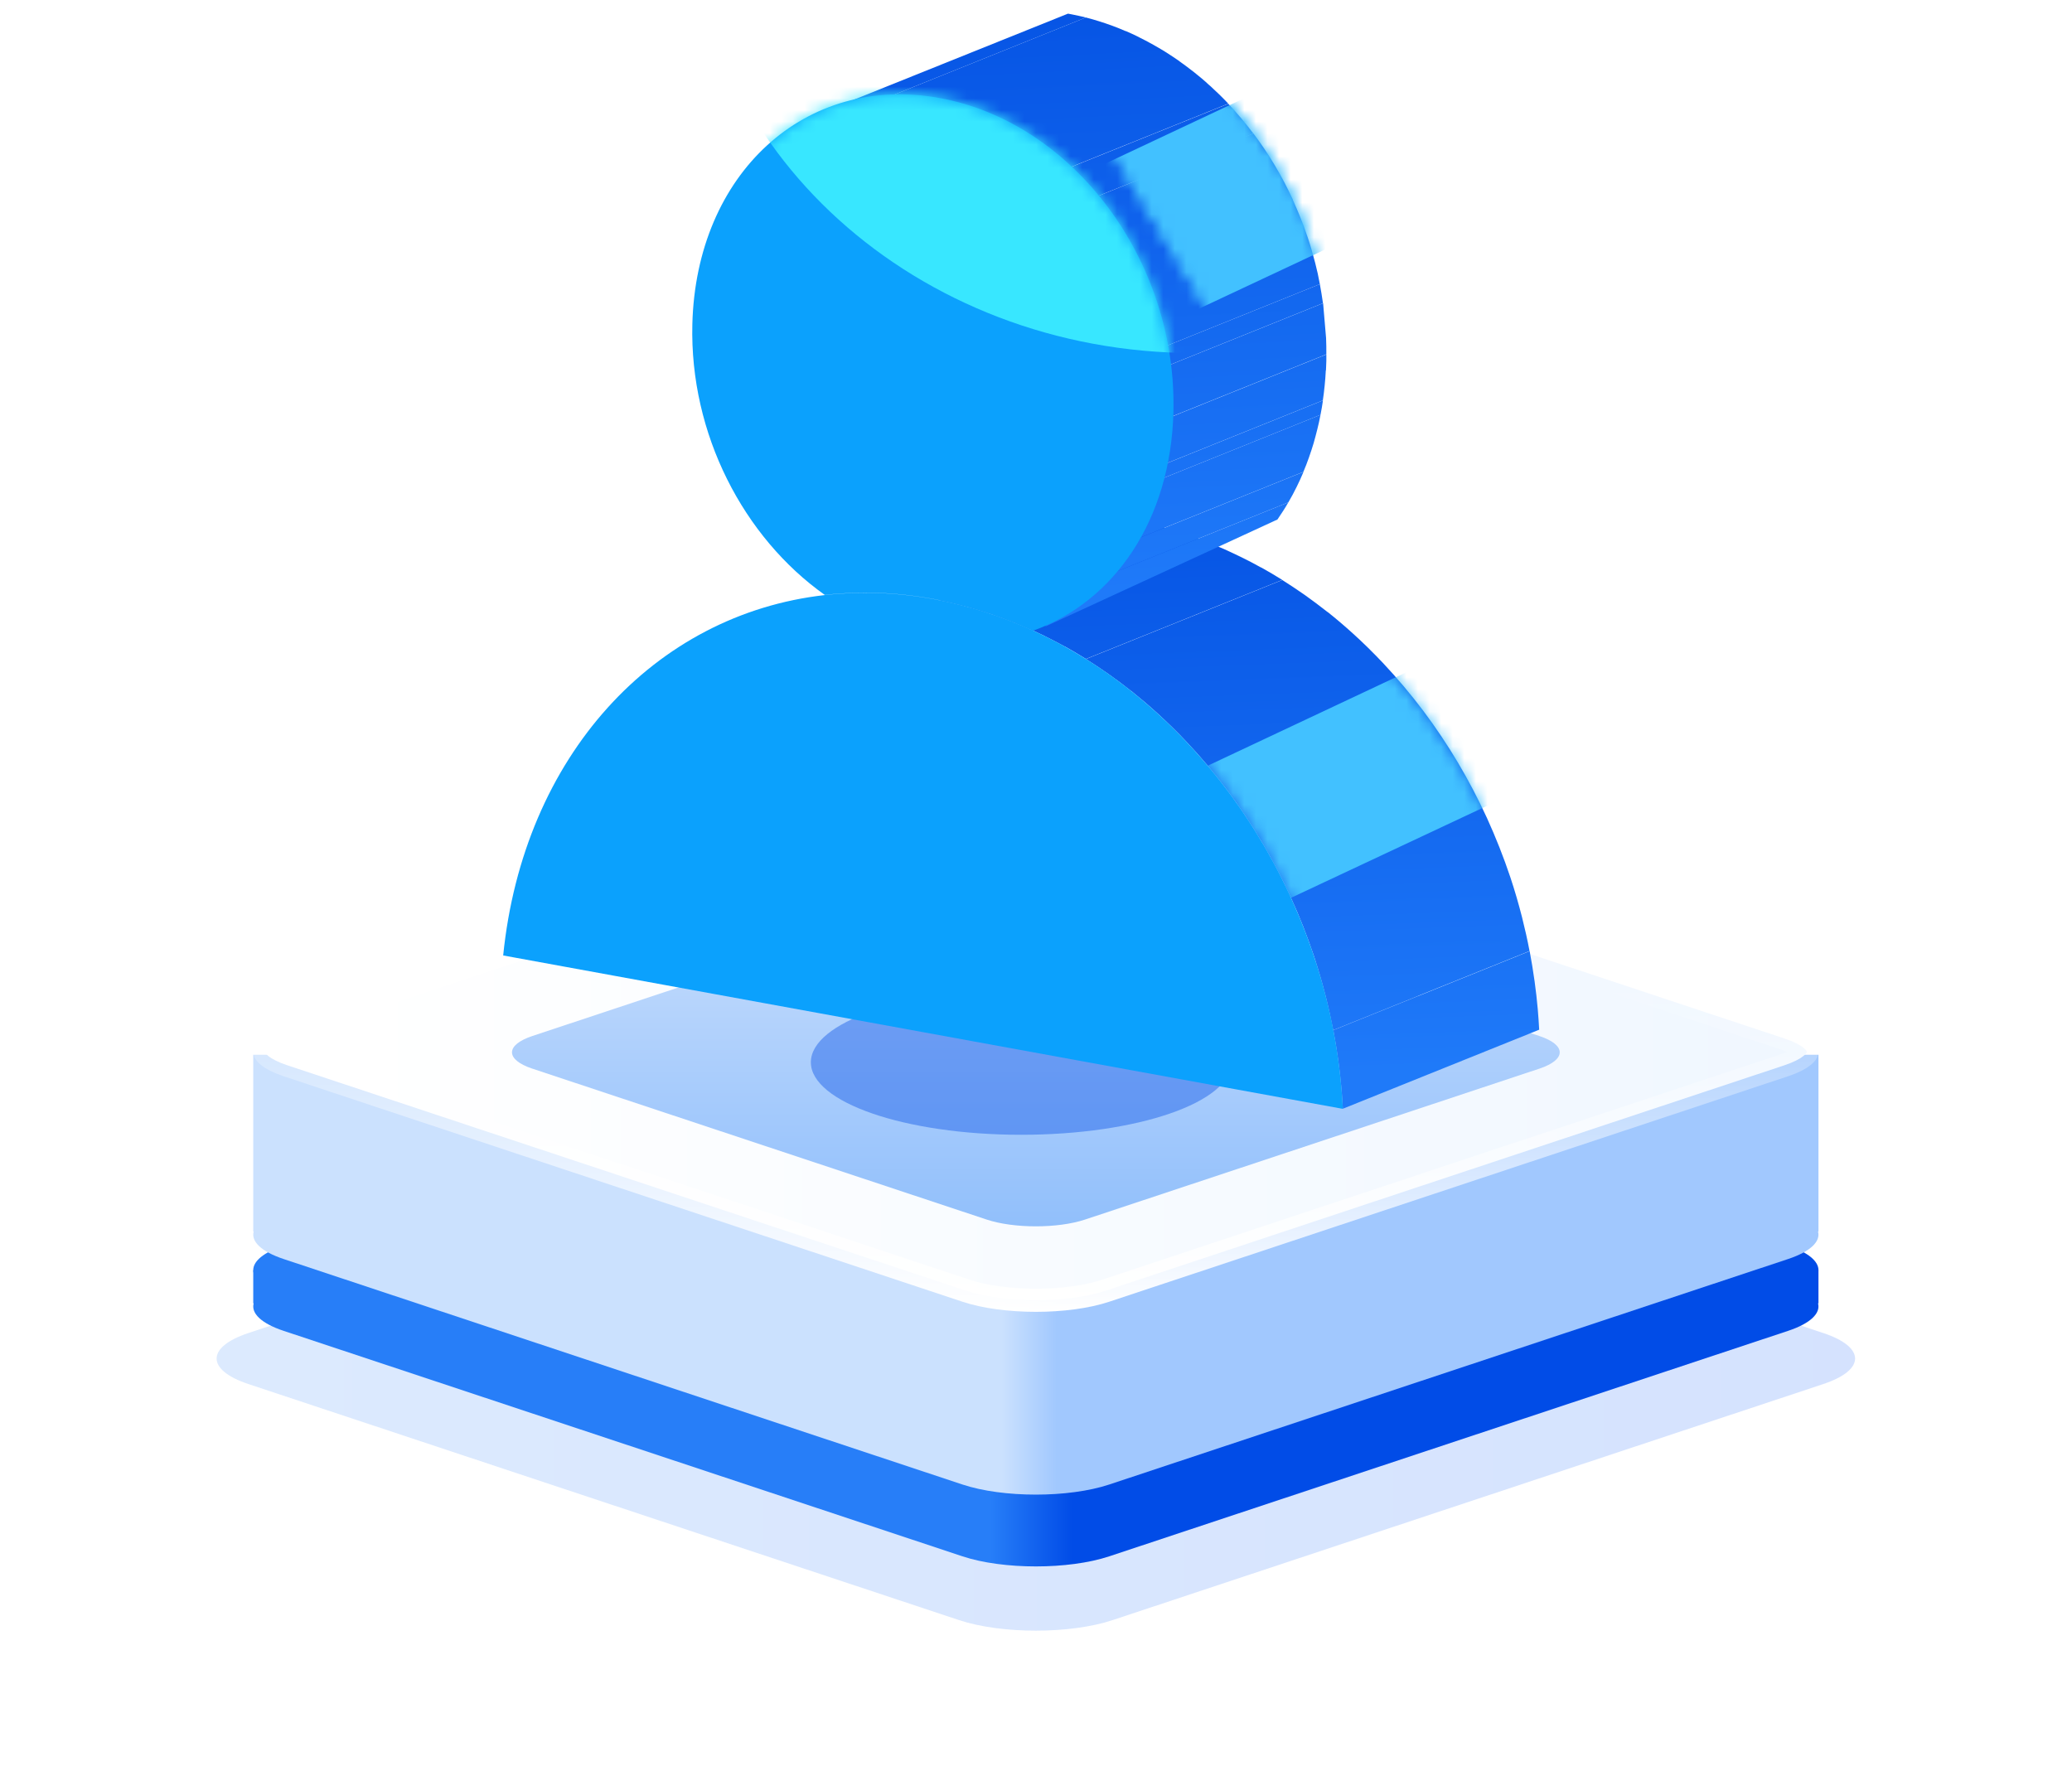<svg width="179" height="153" viewBox="0 0 179 153" fill="none" xmlns="http://www.w3.org/2000/svg">
<g opacity="0.2" filter="url(#filter0_f_34_33)">
<path fill-rule="evenodd" clip-rule="evenodd" d="M96.124 94.777L157.512 115.17C161.178 116.387 161.178 118.361 157.512 119.579L96.124 139.971C92.459 141.189 86.516 141.189 82.851 139.971L21.463 119.579C17.798 118.361 17.798 116.387 21.463 115.17L82.851 94.777C86.516 93.56 92.459 93.56 96.124 94.777Z" fill="url(#paint0_linear_34_33)"/>
</g>
<path fill-rule="evenodd" clip-rule="evenodd" d="M151.376 109.741L95.828 91.289C92.326 90.126 86.649 90.126 83.148 91.289L27.599 109.741H21.878V112.605H21.915C21.683 113.455 22.546 114.331 24.504 114.982L83.148 134.462C86.649 135.625 92.326 135.625 95.828 134.462L154.471 114.982C156.429 114.331 157.292 113.455 157.06 112.605H157.097V109.741H151.376Z" fill="url(#paint1_linear_34_33)"/>
<path fill-rule="evenodd" clip-rule="evenodd" d="M95.828 88.145L154.471 107.625C157.972 108.788 157.972 110.674 154.471 111.837L95.828 131.318C92.326 132.481 86.649 132.481 83.148 131.318L24.504 111.837C21.003 110.674 21.003 108.788 24.504 107.625L83.148 88.145C86.649 86.981 92.326 86.981 95.828 88.145Z" fill="url(#paint2_linear_34_33)"/>
<path fill-rule="evenodd" clip-rule="evenodd" d="M114.022 91.129L95.828 85.085C92.326 83.921 86.649 83.921 83.148 85.085L64.953 91.129H21.878V106.401H21.915C21.683 107.25 22.546 108.127 24.504 108.777L83.148 128.258C86.649 129.421 92.326 129.421 95.828 128.258L154.471 108.777C156.429 108.127 157.292 107.25 157.06 106.401H157.097V91.129H114.022Z" fill="url(#paint3_linear_34_33)"/>
<path d="M95.512 70.242L154.156 89.723C154.968 89.992 155.499 90.28 155.807 90.532C156.052 90.734 156.091 90.854 156.097 90.88C156.091 90.905 156.052 91.026 155.807 91.227C155.499 91.479 154.968 91.767 154.156 92.037L95.512 111.517C93.894 112.055 91.714 112.339 89.488 112.339C87.262 112.339 85.081 112.055 83.463 111.517L24.82 92.037C24.007 91.767 23.476 91.479 23.169 91.227C22.923 91.025 22.884 90.905 22.879 90.88C22.884 90.854 22.923 90.734 23.169 90.532C23.476 90.28 24.007 89.992 24.82 89.723L83.463 70.242C85.081 69.704 87.262 69.421 89.488 69.421C91.714 69.421 93.894 69.704 95.512 70.242ZM22.878 90.874C22.878 90.874 22.878 90.875 22.878 90.877L22.878 90.874ZM22.878 90.882C22.878 90.884 22.878 90.885 22.878 90.885L22.878 90.882Z" fill="url(#paint4_linear_34_33)" stroke="url(#paint5_linear_34_33)" stroke-width="2"/>
<g filter="url(#filter1_d_34_33)">
<path fill-rule="evenodd" clip-rule="evenodd" d="M93.731 75.468L132.986 88.508C135.33 89.287 135.33 90.549 132.986 91.328L93.731 104.368C91.388 105.146 87.588 105.146 85.244 104.368L45.989 91.328C43.646 90.549 43.646 89.287 45.989 88.508L85.244 75.468C87.588 74.69 91.388 74.69 93.731 75.468Z" fill="url(#paint6_linear_34_33)"/>
</g>
<g opacity="0.4" filter="url(#filter2_f_34_33)">
<ellipse cx="88.22" cy="91.778" rx="18.17" ry="6.264" fill="#014CE7"/>
</g>
<path d="M98.176 45.036L81.216 51.864C81.844 51.985 82.463 52.126 83.072 52.287C83.68 52.448 84.279 52.609 84.877 52.801C85.476 52.982 86.064 53.183 86.653 53.405C87.251 53.627 87.84 53.858 88.418 54.11C88.702 54.231 88.996 54.362 89.28 54.493C89.584 54.634 89.889 54.775 90.193 54.926C90.802 55.228 91.4 55.54 91.988 55.862L91.999 55.858C92.614 56.199 93.219 56.559 93.814 56.93L110.775 50.102C110.176 49.729 109.568 49.367 108.949 49.024L108.938 49.029C108.344 48.698 107.759 48.388 107.154 48.098C106.849 47.947 106.545 47.806 106.241 47.665C105.957 47.534 105.672 47.403 105.378 47.282C104.8 47.03 104.212 46.799 103.613 46.577C103.025 46.366 102.437 46.164 101.838 45.973C101.24 45.782 100.641 45.61 100.032 45.459C99.414 45.298 98.795 45.157 98.176 45.036Z" fill="url(#paint7_linear_34_33)"/>
<path d="M93.814 56.94L110.775 50.112C111.414 50.515 112.053 50.938 112.672 51.371C113.349 51.852 114.025 52.353 114.682 52.875L114.69 52.871C115.451 53.475 116.182 54.1 116.902 54.754C117.784 55.55 118.636 56.396 119.468 57.272C120.706 58.591 121.882 59.981 122.978 61.441C125.108 64.281 126.954 67.383 128.456 70.666C129.217 72.338 129.896 74.049 130.485 75.812C130.86 76.94 131.195 78.088 131.489 79.246C131.732 80.213 131.955 81.189 132.138 82.166L115.177 88.994C114.985 88.007 114.772 87.04 114.528 86.074C114.234 84.915 113.899 83.767 113.524 82.64C112.936 80.887 112.266 79.165 111.495 77.494C109.984 74.211 108.148 71.109 106.017 68.269C104.922 66.809 103.745 65.409 102.508 64.1C101.686 63.224 100.824 62.388 99.941 61.582C99.224 60.93 98.486 60.308 97.738 59.706L97.73 59.709C97.07 59.185 96.401 58.682 95.711 58.199C95.092 57.766 94.453 57.343 93.814 56.94Z" fill="url(#paint8_linear_34_33)"/>
<path d="M132.148 82.176L115.187 89.004C115.35 89.87 115.492 90.736 115.614 91.612C115.725 92.418 115.816 93.224 115.887 94.029C115.938 94.613 115.979 95.198 116.009 95.792L132.97 88.964C132.939 88.38 132.899 87.786 132.848 87.201C132.777 86.396 132.686 85.59 132.574 84.785C132.452 83.909 132.31 83.042 132.148 82.176Z" fill="url(#paint9_linear_34_33)"/>
<path d="M73.529 8.709L92.263 1.179C92.319 1.19 92.378 1.201 92.437 1.212C92.496 1.223 92.555 1.234 92.611 1.245C93.014 1.323 93.406 1.412 93.809 1.512L75.075 9.054C74.683 8.954 74.28 8.865 73.876 8.787C73.82 8.776 73.762 8.765 73.703 8.754C73.644 8.743 73.585 8.732 73.529 8.72V8.709Z" fill="url(#paint10_linear_34_33)"/>
<path d="M75.075 9.054L93.809 1.512C94.202 1.613 94.594 1.724 94.975 1.846C95.356 1.969 95.737 2.091 96.117 2.235C96.494 2.378 96.871 2.521 97.236 2.686L97.249 2.68C97.63 2.847 98.011 3.014 98.381 3.203L98.375 3.206C98.754 3.394 99.122 3.582 99.501 3.793C99.893 4.015 100.286 4.238 100.678 4.482C101.081 4.738 101.485 5.005 101.888 5.283L101.881 5.286C102.305 5.586 102.73 5.907 103.143 6.229C103.61 6.594 104.067 6.98 104.501 7.389L104.51 7.386C105.059 7.886 105.597 8.409 106.112 8.954L87.378 16.496C86.865 15.954 86.33 15.433 85.784 14.935L85.776 14.938C85.328 14.538 84.868 14.149 84.409 13.771C83.994 13.437 83.58 13.125 83.143 12.825L83.15 12.822C82.759 12.545 82.357 12.279 81.944 12.024C81.563 11.779 81.171 11.557 80.767 11.335C80.397 11.134 80.017 10.934 79.636 10.745L79.639 10.741C79.276 10.567 78.902 10.392 78.528 10.228L78.515 10.233C78.145 10.078 77.764 9.922 77.384 9.777L77.188 9.708C76.875 9.598 76.565 9.489 76.241 9.388C75.86 9.266 75.468 9.154 75.075 9.054Z" fill="url(#paint11_linear_34_33)"/>
<path d="M87.378 16.507L106.112 8.965C106.874 9.777 107.602 10.634 108.275 11.535L89.54 19.076C88.868 18.175 88.14 17.319 87.378 16.507Z" fill="url(#paint12_linear_34_33)"/>
<path d="M108.286 11.535L89.552 19.076C90.873 20.833 92.015 22.756 92.956 24.79L92.947 24.794C93.44 25.851 93.865 26.93 94.235 28.042C94.482 28.765 94.695 29.51 94.885 30.256C95.031 30.867 95.165 31.479 95.288 32.091L114.022 24.549C113.91 23.926 113.776 23.314 113.619 22.714C113.429 21.968 113.216 21.223 112.969 20.5C112.6 19.389 112.163 18.311 111.682 17.256L111.692 17.252C110.751 15.206 109.608 13.292 108.286 11.535Z" fill="url(#paint13_linear_34_33)"/>
<path d="M114.022 24.549L95.288 32.091C95.389 32.636 95.479 33.181 95.557 33.737L114.291 26.195C114.213 25.639 114.123 25.094 114.022 24.549Z" fill="url(#paint14_linear_34_33)"/>
<path d="M95.569 33.737L114.303 26.195L114.56 29.21C114.583 29.677 114.583 30.143 114.583 30.61V30.611L95.849 38.153C95.849 37.686 95.849 37.219 95.826 36.752L95.825 36.719C95.803 36.244 95.781 35.758 95.738 35.283C95.693 34.771 95.636 34.249 95.569 33.737Z" fill="url(#paint15_linear_34_33)"/>
<path d="M114.583 30.623L95.849 38.164V38.698L95.816 39.528L95.804 39.532C95.781 39.977 95.748 40.422 95.703 40.856C95.658 41.29 95.602 41.712 95.546 42.135L114.28 34.594C114.347 34.171 114.392 33.748 114.437 33.315C114.481 32.886 114.515 32.446 114.537 32.007L114.549 32.002C114.553 31.911 114.558 31.82 114.562 31.728C114.573 31.541 114.583 31.351 114.583 31.157V30.623Z" fill="url(#paint16_linear_34_33)"/>
<path d="M95.557 42.135L114.291 34.594C114.235 35.016 114.157 35.428 114.078 35.839L95.344 43.381C95.423 42.97 95.49 42.558 95.557 42.135Z" fill="url(#paint17_linear_34_33)"/>
<path d="M113.81 37.063C113.91 36.663 114 36.251 114.078 35.839L95.344 43.381C95.266 43.793 95.176 44.204 95.076 44.605C94.975 45.016 94.874 45.428 94.751 45.828C94.627 46.251 94.493 46.663 94.347 47.063C94.19 47.486 94.034 47.897 93.865 48.309L112.599 40.767C112.768 40.367 112.936 39.944 113.081 39.521C113.227 39.11 113.361 38.698 113.485 38.287C113.597 37.886 113.709 37.475 113.81 37.063Z" fill="url(#paint18_linear_34_33)"/>
<path d="M112.028 42.046C112.23 41.635 112.431 41.201 112.611 40.767L93.877 48.309C93.697 48.743 93.496 49.165 93.294 49.588C93.059 50.055 92.823 50.511 92.566 50.945L111.3 43.403C111.557 42.958 111.804 42.514 112.028 42.046Z" fill="url(#paint19_linear_34_33)"/>
<path d="M110.359 44.883C110.683 44.404 111.008 43.915 111.3 43.403L92.566 50.945C92.274 51.457 91.961 51.946 91.624 52.425C91.21 53.025 90.762 53.593 90.291 54.138" fill="url(#paint20_linear_34_33)"/>
<path d="M109.025 46.596C109.025 46.596 109.025 46.596 109.025 46.596V46.596Z" fill="url(#paint21_linear_34_33)"/>
<mask id="mask0_34_33" style="mask-type:alpha" maskUnits="userSpaceOnUse" x="82" y="0" width="33" height="60">
<path fill-rule="evenodd" clip-rule="evenodd" d="M88.823 0.823L88.823 0.823C88.364 0.812 87.904 0.823 87.445 0.845L87.44 0.847L87.427 0.848L87.434 0.845C86.941 0.867 86.448 0.912 85.955 0.978L85.951 0.98C85.385 1.047 84.841 1.146 84.297 1.268L84.296 1.268C83.601 1.424 82.918 1.613 82.246 1.846L82.196 1.867L82.194 1.867L88.823 0.823L112.72 40.477C112.846 40.163 112.966 39.845 113.08 39.522L113.081 39.521L113.081 39.521C113.227 39.11 113.361 38.698 113.485 38.287L113.48 38.289L113.48 38.288L113.485 38.287C113.527 38.133 113.57 37.978 113.613 37.822C113.657 37.66 113.7 37.497 113.742 37.333C113.765 37.243 113.787 37.153 113.809 37.063C113.91 36.663 114 36.251 114.078 35.84L114.078 35.84L114.079 35.839L114.079 35.839C114.157 35.428 114.235 35.016 114.291 34.594L114.283 34.597C114.405 33.754 114.491 32.89 114.538 32.006L114.549 32.002C114.553 31.911 114.558 31.82 114.562 31.729L114.562 31.728C114.573 31.541 114.583 31.351 114.583 31.157V30.623L114.58 30.624L114.58 30.612L114.583 30.611V30.611C114.583 30.144 114.583 29.677 114.56 29.21L114.56 29.21C114.549 28.709 114.515 28.22 114.471 27.73L114.47 27.731C114.425 27.212 114.369 26.703 114.302 26.195L114.294 26.199C114.215 25.625 114.121 25.055 114.011 24.489C113.902 23.887 113.771 23.295 113.619 22.714C113.429 21.968 113.216 21.223 112.969 20.5L112.965 20.502L112.965 20.502L112.969 20.5C112.724 19.764 112.45 19.041 112.153 18.331C112.026 18.028 111.896 17.727 111.761 17.429C111.735 17.371 111.709 17.314 111.682 17.256L111.692 17.252C110.751 15.206 109.608 13.292 108.286 11.535L108.278 11.538C108.226 11.469 108.174 11.401 108.122 11.332C107.854 10.98 107.577 10.634 107.293 10.295C106.917 9.845 106.529 9.408 106.129 8.983L106.112 8.965L106.112 8.965L106.104 8.957L106.112 8.954C105.597 8.409 105.059 7.886 104.51 7.386L104.504 7.388C104.465 7.353 104.427 7.318 104.388 7.283C103.988 6.913 103.57 6.562 103.143 6.229L103.141 6.229L103.143 6.229L103.043 6.152C102.663 5.852 102.276 5.563 101.883 5.285L101.888 5.283C101.691 5.148 101.495 5.015 101.298 4.885C101.184 4.809 101.069 4.733 100.954 4.659C100.862 4.6 100.77 4.541 100.678 4.482L100.678 4.482C100.585 4.425 100.492 4.368 100.399 4.312C99.741 3.912 99.067 3.542 98.378 3.204L98.381 3.203C98.011 3.014 97.63 2.847 97.249 2.681L97.242 2.683C96.882 2.53 96.519 2.385 96.152 2.249L96.118 2.235L96.117 2.235C95.886 2.148 95.655 2.068 95.424 1.992C95.299 1.95 95.175 1.91 95.05 1.87L94.975 1.846L94.975 1.846C94.594 1.724 94.201 1.613 93.809 1.512L93.803 1.515L93.803 1.515L93.809 1.512C93.443 1.421 93.085 1.34 92.72 1.267C92.568 1.236 92.416 1.207 92.263 1.179L92.057 1.262L92.263 1.179L92.263 1.179L92.263 1.178L92.224 1.171C92.15 1.157 92.075 1.144 91.999 1.131C91.785 1.095 91.572 1.061 91.359 1.031C90.94 0.966 90.532 0.922 90.123 0.889L90.123 0.889C89.686 0.856 89.249 0.823 88.823 0.823ZM94.278 47.249C94.162 47.569 94.039 47.885 93.911 48.196C94.038 47.882 94.158 47.568 94.278 47.249ZM112.611 40.767L93.877 48.309C93.697 48.743 93.496 49.165 93.294 49.588C93.059 50.055 92.823 50.511 92.566 50.945L111.3 43.403C111.557 42.959 111.804 42.514 112.028 42.046C112.23 41.635 112.431 41.201 112.611 40.767ZM111.3 43.403L92.566 50.945C92.274 51.457 91.961 51.946 91.625 52.425L91.624 52.425C91.21 53.025 90.762 53.593 90.291 54.138L90.291 54.138C88.318 56.418 85.901 58.169 83.172 59.271L101.865 51.746C104.611 50.634 107.042 48.887 109.025 46.596C109.496 46.051 109.944 45.483 110.358 44.883L110.359 44.883C110.683 44.405 111.008 43.915 111.3 43.403Z" fill="#015EE0"/>
<path fill-rule="evenodd" clip-rule="evenodd" d="M88.823 0.823L88.823 0.823C88.364 0.812 87.904 0.823 87.445 0.845L87.44 0.847L87.427 0.848L87.434 0.845C86.941 0.867 86.448 0.912 85.955 0.978L85.951 0.98C85.385 1.047 84.841 1.146 84.297 1.268L84.296 1.268C83.601 1.424 82.918 1.613 82.246 1.846L82.196 1.867L82.194 1.867L88.823 0.823L112.72 40.477C112.846 40.163 112.966 39.845 113.08 39.522L113.081 39.521L113.081 39.521C113.227 39.11 113.361 38.698 113.485 38.287L113.48 38.289L113.48 38.288L113.485 38.287C113.527 38.133 113.57 37.978 113.613 37.822C113.657 37.66 113.7 37.497 113.742 37.333C113.765 37.243 113.787 37.153 113.809 37.063C113.91 36.663 114 36.251 114.078 35.84L114.078 35.84L114.079 35.839L114.079 35.839C114.157 35.428 114.235 35.016 114.291 34.594L114.283 34.597C114.405 33.754 114.491 32.89 114.538 32.006L114.549 32.002C114.553 31.911 114.558 31.82 114.562 31.729L114.562 31.728C114.573 31.541 114.583 31.351 114.583 31.157V30.623L114.58 30.624L114.58 30.612L114.583 30.611V30.611C114.583 30.144 114.583 29.677 114.56 29.21L114.56 29.21C114.549 28.709 114.515 28.22 114.471 27.73L114.47 27.731C114.425 27.212 114.369 26.703 114.302 26.195L114.294 26.199C114.215 25.625 114.121 25.055 114.011 24.489C113.902 23.887 113.771 23.295 113.619 22.714C113.429 21.968 113.216 21.223 112.969 20.5L112.965 20.502L112.965 20.502L112.969 20.5C112.724 19.764 112.45 19.041 112.153 18.331C112.026 18.028 111.896 17.727 111.761 17.429C111.735 17.371 111.709 17.314 111.682 17.256L111.692 17.252C110.751 15.206 109.608 13.292 108.286 11.535L108.278 11.538C108.226 11.469 108.174 11.401 108.122 11.332C107.854 10.98 107.577 10.634 107.293 10.295C106.917 9.845 106.529 9.408 106.129 8.983L106.112 8.965L106.112 8.965L106.104 8.957L106.112 8.954C105.597 8.409 105.059 7.886 104.51 7.386L104.504 7.388C104.465 7.353 104.427 7.318 104.388 7.283C103.988 6.913 103.57 6.562 103.143 6.229L103.141 6.229L103.143 6.229L103.043 6.152C102.663 5.852 102.276 5.563 101.883 5.285L101.888 5.283C101.691 5.148 101.495 5.015 101.298 4.885C101.184 4.809 101.069 4.733 100.954 4.659C100.862 4.6 100.77 4.541 100.678 4.482L100.678 4.482C100.585 4.425 100.492 4.368 100.399 4.312C99.741 3.912 99.067 3.542 98.378 3.204L98.381 3.203C98.011 3.014 97.63 2.847 97.249 2.681L97.242 2.683C96.882 2.53 96.519 2.385 96.152 2.249L96.118 2.235L96.117 2.235C95.886 2.148 95.655 2.068 95.424 1.992C95.299 1.95 95.175 1.91 95.05 1.87L94.975 1.846L94.975 1.846C94.594 1.724 94.201 1.613 93.809 1.512L93.803 1.515L93.803 1.515L93.809 1.512C93.443 1.421 93.085 1.34 92.72 1.267C92.568 1.236 92.416 1.207 92.263 1.179L92.057 1.262L92.263 1.179L92.263 1.179L92.263 1.178L92.224 1.171C92.15 1.157 92.075 1.144 91.999 1.131C91.785 1.095 91.572 1.061 91.359 1.031C90.94 0.966 90.532 0.922 90.123 0.889L90.123 0.889C89.686 0.856 89.249 0.823 88.823 0.823ZM94.278 47.249C94.162 47.569 94.039 47.885 93.911 48.196C94.038 47.882 94.158 47.568 94.278 47.249ZM112.611 40.767L93.877 48.309C93.697 48.743 93.496 49.165 93.294 49.588C93.059 50.055 92.823 50.511 92.566 50.945L111.3 43.403C111.557 42.959 111.804 42.514 112.028 42.046C112.23 41.635 112.431 41.201 112.611 40.767ZM111.3 43.403L92.566 50.945C92.274 51.457 91.961 51.946 91.625 52.425L91.624 52.425C91.21 53.025 90.762 53.593 90.291 54.138L90.291 54.138C88.318 56.418 85.901 58.169 83.172 59.271L101.865 51.746C104.611 50.634 107.042 48.887 109.025 46.596C109.496 46.051 109.944 45.483 110.358 44.883L110.359 44.883C110.683 44.405 111.008 43.915 111.3 43.403Z" fill="#015EE0"/>
<path fill-rule="evenodd" clip-rule="evenodd" d="M88.823 0.823L88.823 0.823C88.364 0.812 87.904 0.823 87.445 0.845L87.44 0.847L87.427 0.848L87.434 0.845C86.941 0.867 86.448 0.912 85.955 0.978L85.951 0.98C85.385 1.047 84.841 1.146 84.297 1.268L84.296 1.268C83.601 1.424 82.918 1.613 82.246 1.846L82.196 1.867L82.194 1.867L88.823 0.823L112.72 40.477C112.846 40.163 112.966 39.845 113.08 39.522L113.081 39.521L113.081 39.521C113.227 39.11 113.361 38.698 113.485 38.287L113.48 38.289L113.48 38.288L113.485 38.287C113.527 38.133 113.57 37.978 113.613 37.822C113.657 37.66 113.7 37.497 113.742 37.333C113.765 37.243 113.787 37.153 113.809 37.063C113.91 36.663 114 36.251 114.078 35.84L114.078 35.84L114.079 35.839L114.079 35.839C114.157 35.428 114.235 35.016 114.291 34.594L114.283 34.597C114.405 33.754 114.491 32.89 114.538 32.006L114.549 32.002C114.553 31.911 114.558 31.82 114.562 31.729L114.562 31.728C114.573 31.541 114.583 31.351 114.583 31.157V30.623L114.58 30.624L114.58 30.612L114.583 30.611V30.611C114.583 30.144 114.583 29.677 114.56 29.21L114.56 29.21C114.549 28.709 114.515 28.22 114.471 27.73L114.47 27.731C114.425 27.212 114.369 26.703 114.302 26.195L114.294 26.199C114.215 25.625 114.121 25.055 114.011 24.489C113.902 23.887 113.771 23.295 113.619 22.714C113.429 21.968 113.216 21.223 112.969 20.5L112.965 20.502L112.965 20.502L112.969 20.5C112.724 19.764 112.45 19.041 112.153 18.331C112.026 18.028 111.896 17.727 111.761 17.429C111.735 17.371 111.709 17.314 111.682 17.256L111.692 17.252C110.751 15.206 109.608 13.292 108.286 11.535L108.278 11.538C108.226 11.469 108.174 11.401 108.122 11.332C107.854 10.98 107.577 10.634 107.293 10.295C106.917 9.845 106.529 9.408 106.129 8.983L106.112 8.965L106.112 8.965L106.104 8.957L106.112 8.954C105.597 8.409 105.059 7.886 104.51 7.386L104.504 7.388C104.465 7.353 104.427 7.318 104.388 7.283C103.988 6.913 103.57 6.562 103.143 6.229L103.141 6.229L103.143 6.229L103.043 6.152C102.663 5.852 102.276 5.563 101.883 5.285L101.888 5.283C101.691 5.148 101.495 5.015 101.298 4.885C101.184 4.809 101.069 4.733 100.954 4.659C100.862 4.6 100.77 4.541 100.678 4.482L100.678 4.482C100.585 4.425 100.492 4.368 100.399 4.312C99.741 3.912 99.067 3.542 98.378 3.204L98.381 3.203C98.011 3.014 97.63 2.847 97.249 2.681L97.242 2.683C96.882 2.53 96.519 2.385 96.152 2.249L96.118 2.235L96.117 2.235C95.886 2.148 95.655 2.068 95.424 1.992C95.299 1.95 95.175 1.91 95.05 1.87L94.975 1.846L94.975 1.846C94.594 1.724 94.201 1.613 93.809 1.512L93.803 1.515L93.803 1.515L93.809 1.512C93.443 1.421 93.085 1.34 92.72 1.267C92.568 1.236 92.416 1.207 92.263 1.179L92.057 1.262L92.263 1.179L92.263 1.179L92.263 1.178L92.224 1.171C92.15 1.157 92.075 1.144 91.999 1.131C91.785 1.095 91.572 1.061 91.359 1.031C90.94 0.966 90.532 0.922 90.123 0.889L90.123 0.889C89.686 0.856 89.249 0.823 88.823 0.823ZM94.278 47.249C94.162 47.569 94.039 47.885 93.911 48.196C94.038 47.882 94.158 47.568 94.278 47.249ZM112.611 40.767L93.877 48.309C93.697 48.743 93.496 49.165 93.294 49.588C93.059 50.055 92.823 50.511 92.566 50.945L111.3 43.403C111.557 42.959 111.804 42.514 112.028 42.046C112.23 41.635 112.431 41.201 112.611 40.767ZM111.3 43.403L92.566 50.945C92.274 51.457 91.961 51.946 91.625 52.425L91.624 52.425C91.21 53.025 90.762 53.593 90.291 54.138L90.291 54.138C88.318 56.418 85.901 58.169 83.172 59.271L101.865 51.746C104.611 50.634 107.042 48.887 109.025 46.596C109.496 46.051 109.944 45.483 110.358 44.883L110.359 44.883C110.683 44.405 111.008 43.915 111.3 43.403Z" fill="#015EE0"/>
</mask>
<g mask="url(#mask0_34_33)">
<g filter="url(#filter3_f_34_33)">
<path d="M123.782 0.818L69.195 26.506L76.174 39.535L128.62 14.918L123.782 0.818Z" fill="#42C1FF"/>
</g>
</g>
<mask id="mask1_34_33" style="mask-type:alpha" maskUnits="userSpaceOnUse" x="81" y="45" width="52" height="51">
<path d="M98.176 45.036L81.216 51.864C81.844 51.985 82.463 52.126 83.072 52.287C83.68 52.448 84.279 52.609 84.877 52.801C85.476 52.982 86.064 53.183 86.653 53.405C87.251 53.627 87.84 53.858 88.418 54.11C88.702 54.231 88.996 54.362 89.28 54.493C89.584 54.634 89.889 54.775 90.193 54.926C90.802 55.228 91.4 55.54 91.988 55.862L91.999 55.858C92.614 56.199 93.219 56.559 93.814 56.93L110.775 50.102C110.176 49.729 109.568 49.367 108.949 49.024L108.938 49.029C108.344 48.698 107.759 48.388 107.154 48.098C106.849 47.947 106.545 47.806 106.241 47.665C105.957 47.534 105.672 47.403 105.378 47.282C104.8 47.03 104.212 46.799 103.613 46.577C103.025 46.366 102.437 46.164 101.838 45.973C101.24 45.782 100.641 45.61 100.032 45.459C99.414 45.298 98.795 45.157 98.176 45.036Z" fill="#025FE0"/>
<path d="M93.814 56.94L110.775 50.112C111.414 50.515 112.053 50.938 112.672 51.371C113.349 51.852 114.025 52.353 114.682 52.875L114.69 52.871C115.451 53.475 116.182 54.1 116.902 54.754C117.784 55.55 118.636 56.396 119.468 57.272C120.706 58.591 121.882 59.981 122.978 61.441C125.108 64.281 126.954 67.383 128.456 70.666C129.217 72.338 129.896 74.049 130.485 75.812C130.86 76.94 131.195 78.088 131.489 79.246C131.732 80.213 131.955 81.189 132.138 82.166L115.177 88.994C114.985 88.007 114.772 87.04 114.528 86.074C114.234 84.915 113.899 83.767 113.524 82.64C112.936 80.887 112.266 79.165 111.495 77.494C109.984 74.211 108.148 71.109 106.017 68.269C104.922 66.809 103.745 65.409 102.508 64.1C101.686 63.224 100.824 62.388 99.941 61.582C99.224 60.93 98.486 60.308 97.738 59.706L97.73 59.709C97.07 59.185 96.401 58.682 95.711 58.199C95.092 57.766 94.453 57.343 93.814 56.94Z" fill="#025FE0"/>
<path d="M132.148 82.176L115.187 89.004C115.35 89.87 115.492 90.736 115.614 91.612C115.725 92.418 115.816 93.224 115.887 94.029C115.938 94.613 115.979 95.198 116.009 95.792L132.97 88.964C132.939 88.38 132.899 87.786 132.848 87.201C132.777 86.396 132.686 85.59 132.574 84.785C132.452 83.909 132.31 83.042 132.148 82.176Z" fill="#025FE0"/>
</mask>
<g mask="url(#mask1_34_33)">
<g filter="url(#filter4_f_34_33)">
<path d="M129.612 54.261L80.193 77.517L86.511 89.313L133.992 67.026L129.612 54.261Z" fill="#42C1FF"/>
</g>
</g>
<path fill-rule="evenodd" clip-rule="evenodd" d="M101.371 35.61C101.696 22.579 92.779 10.585 81.175 8.47C69.58 6.345 60.136 14.986 59.812 28.017C59.578 37.493 64.234 46.426 71.254 51.401C74.267 51.058 77.412 51.159 80.657 51.753C83.64 52.297 86.521 53.224 89.27 54.482C96.269 51.975 101.138 44.915 101.371 35.61ZM89.28 54.492C86.531 53.234 83.65 52.307 80.668 51.763C77.422 51.169 74.277 51.069 71.264 51.411C56.525 53.072 45.205 65.338 43.47 82.549L116.009 95.802C115.116 77.826 104.171 61.3 89.28 54.492Z" fill="#0BA1FD"/>
<mask id="mask2_34_33" style="mask-type:alpha" maskUnits="userSpaceOnUse" x="43" y="8" width="74" height="88">
<path fill-rule="evenodd" clip-rule="evenodd" d="M101.371 35.61C101.696 22.579 92.779 10.585 81.175 8.47C69.58 6.345 60.136 14.986 59.812 28.017C59.578 37.493 64.234 46.426 71.254 51.401C74.267 51.058 77.412 51.159 80.657 51.753C83.64 52.297 86.521 53.224 89.27 54.482C96.269 51.975 101.138 44.915 101.371 35.61ZM89.28 54.492C86.531 53.234 83.65 52.307 80.668 51.763C77.422 51.169 74.277 51.069 71.264 51.411C56.525 53.072 45.205 65.338 43.47 82.549L116.009 95.802C115.116 77.826 104.171 61.3 89.28 54.492Z" fill="#0BA1FD"/>
</mask>
<g mask="url(#mask2_34_33)">
<g filter="url(#filter5_f_34_33)">
<path d="M146.712 -8.858C146.712 12.88 127.236 30.501 103.211 30.501C79.185 30.501 59.709 12.88 59.709 -8.858C59.709 -30.595 79.185 -48.217 103.211 -48.217C127.236 -48.217 146.712 -30.595 146.712 -8.858Z" fill="#38E7FF"/>
</g>
</g>
<defs>
<filter id="filter0_f_34_33" x="7.274" y="82.424" width="164.427" height="69.9" filterUnits="userSpaceOnUse" color-interpolation-filters="sRGB">
<feFlood flood-opacity="0" result="BackgroundImageFix"/>
<feBlend mode="normal" in="SourceGraphic" in2="BackgroundImageFix" result="shape"/>
<feGaussianBlur stdDeviation="5.72" result="effect1_foregroundBlur_34_33"/>
</filter>
<filter id="filter1_d_34_33" x="44.232" y="74.885" width="90.512" height="31.067" filterUnits="userSpaceOnUse" color-interpolation-filters="sRGB">
<feFlood flood-opacity="0" result="BackgroundImageFix"/>
<feColorMatrix in="SourceAlpha" type="matrix" values="0 0 0 0 0 0 0 0 0 0 0 0 0 0 0 0 0 0 127 0" result="hardAlpha"/>
<feOffset dy="1"/>
<feColorMatrix type="matrix" values="0 0 0 0 0.271 0 0 0 0 0.506 0 0 0 0 0.991 0 0 0 1 0"/>
<feBlend mode="normal" in2="BackgroundImageFix" result="effect1_dropShadow_34_33"/>
<feBlend mode="normal" in="SourceGraphic" in2="effect1_dropShadow_34_33" result="shape"/>
</filter>
<filter id="filter2_f_34_33" x="53.74" y="69.204" width="68.959" height="45.147" filterUnits="userSpaceOnUse" color-interpolation-filters="sRGB">
<feFlood flood-opacity="0" result="BackgroundImageFix"/>
<feBlend mode="normal" in="SourceGraphic" in2="BackgroundImageFix" result="shape"/>
<feGaussianBlur stdDeviation="8.155" result="effect1_foregroundBlur_34_33"/>
</filter>
<filter id="filter3_f_34_33" x="55.195" y="-13.181" width="87.424" height="66.717" filterUnits="userSpaceOnUse" color-interpolation-filters="sRGB">
<feFlood flood-opacity="0" result="BackgroundImageFix"/>
<feBlend mode="normal" in="SourceGraphic" in2="BackgroundImageFix" result="shape"/>
<feGaussianBlur stdDeviation="7" result="effect1_foregroundBlur_34_33"/>
</filter>
<filter id="filter4_f_34_33" x="66.193" y="40.261" width="81.799" height="63.052" filterUnits="userSpaceOnUse" color-interpolation-filters="sRGB">
<feFlood flood-opacity="0" result="BackgroundImageFix"/>
<feBlend mode="normal" in="SourceGraphic" in2="BackgroundImageFix" result="shape"/>
<feGaussianBlur stdDeviation="7" result="effect1_foregroundBlur_34_33"/>
</filter>
<filter id="filter5_f_34_33" x="35.709" y="-72.217" width="135.004" height="126.718" filterUnits="userSpaceOnUse" color-interpolation-filters="sRGB">
<feFlood flood-opacity="0" result="BackgroundImageFix"/>
<feBlend mode="normal" in="SourceGraphic" in2="BackgroundImageFix" result="shape"/>
<feGaussianBlur stdDeviation="12" result="effect1_foregroundBlur_34_33"/>
</filter>
<linearGradient id="paint0_linear_34_33" x1="20.619" y1="140.269" x2="158.459" y2="140.269" gradientUnits="userSpaceOnUse">
<stop stop-color="#5096F8"/>
<stop offset="1" stop-color="#2D70FB"/>
</linearGradient>
<linearGradient id="paint1_linear_34_33" x1="85.551" y1="114.056" x2="92.658" y2="114.056" gradientUnits="userSpaceOnUse">
<stop stop-color="#277EF8"/>
<stop offset="1" stop-color="#014CE7"/>
</linearGradient>
<linearGradient id="paint2_linear_34_33" x1="85.551" y1="110.912" x2="92.658" y2="110.912" gradientUnits="userSpaceOnUse">
<stop stop-color="#277EF8"/>
<stop offset="1" stop-color="#014CE7"/>
</linearGradient>
<linearGradient id="paint3_linear_34_33" x1="86.542" y1="112.904" x2="91.294" y2="112.904" gradientUnits="userSpaceOnUse">
<stop stop-color="#CBE1FE"/>
<stop offset="1" stop-color="#A1C8FE"/>
</linearGradient>
<linearGradient id="paint4_linear_34_33" x1="30.171" y1="111.675" x2="155.376" y2="111.675" gradientUnits="userSpaceOnUse">
<stop stop-color="white"/>
<stop offset="1" stop-color="#F0F7FF"/>
</linearGradient>
<linearGradient id="paint5_linear_34_33" x1="46.797" y1="84.976" x2="46.797" y2="113.339" gradientUnits="userSpaceOnUse">
<stop stop-color="white" stop-opacity="0.01"/>
<stop offset="1" stop-color="white"/>
</linearGradient>
<linearGradient id="paint6_linear_34_33" x1="24.884" y1="67.766" x2="24.884" y2="110.687" gradientUnits="userSpaceOnUse">
<stop stop-color="#D8E7FD"/>
<stop offset="1" stop-color="#86B9FB"/>
</linearGradient>
<linearGradient id="paint7_linear_34_33" x1="129.922" y1="92.222" x2="127.792" y2="35.33" gradientUnits="userSpaceOnUse">
<stop stop-color="#1F7AF9"/>
<stop offset="1" stop-color="#024EE1"/>
</linearGradient>
<linearGradient id="paint8_linear_34_33" x1="129.922" y1="92.222" x2="127.792" y2="35.33" gradientUnits="userSpaceOnUse">
<stop stop-color="#1F7AF9"/>
<stop offset="1" stop-color="#024EE1"/>
</linearGradient>
<linearGradient id="paint9_linear_34_33" x1="129.922" y1="92.222" x2="127.792" y2="35.33" gradientUnits="userSpaceOnUse">
<stop stop-color="#1F7AF9"/>
<stop offset="1" stop-color="#024EE1"/>
</linearGradient>
<linearGradient id="paint10_linear_34_33" x1="112.165" y1="50.413" x2="109.245" y2="-8.888" gradientUnits="userSpaceOnUse">
<stop stop-color="#1F7AF9"/>
<stop offset="1" stop-color="#024EE1"/>
</linearGradient>
<linearGradient id="paint11_linear_34_33" x1="112.165" y1="50.413" x2="109.245" y2="-8.888" gradientUnits="userSpaceOnUse">
<stop stop-color="#1F7AF9"/>
<stop offset="1" stop-color="#024EE1"/>
</linearGradient>
<linearGradient id="paint12_linear_34_33" x1="112.165" y1="50.413" x2="109.245" y2="-8.888" gradientUnits="userSpaceOnUse">
<stop stop-color="#1F7AF9"/>
<stop offset="1" stop-color="#024EE1"/>
</linearGradient>
<linearGradient id="paint13_linear_34_33" x1="112.165" y1="50.413" x2="109.245" y2="-8.888" gradientUnits="userSpaceOnUse">
<stop stop-color="#1F7AF9"/>
<stop offset="1" stop-color="#024EE1"/>
</linearGradient>
<linearGradient id="paint14_linear_34_33" x1="112.165" y1="50.413" x2="109.245" y2="-8.888" gradientUnits="userSpaceOnUse">
<stop stop-color="#1F7AF9"/>
<stop offset="1" stop-color="#024EE1"/>
</linearGradient>
<linearGradient id="paint15_linear_34_33" x1="112.165" y1="50.413" x2="109.245" y2="-8.888" gradientUnits="userSpaceOnUse">
<stop stop-color="#1F7AF9"/>
<stop offset="1" stop-color="#024EE1"/>
</linearGradient>
<linearGradient id="paint16_linear_34_33" x1="112.165" y1="50.413" x2="109.245" y2="-8.888" gradientUnits="userSpaceOnUse">
<stop stop-color="#1F7AF9"/>
<stop offset="1" stop-color="#024EE1"/>
</linearGradient>
<linearGradient id="paint17_linear_34_33" x1="112.165" y1="50.413" x2="109.245" y2="-8.888" gradientUnits="userSpaceOnUse">
<stop stop-color="#1F7AF9"/>
<stop offset="1" stop-color="#024EE1"/>
</linearGradient>
<linearGradient id="paint18_linear_34_33" x1="112.165" y1="50.413" x2="109.245" y2="-8.888" gradientUnits="userSpaceOnUse">
<stop stop-color="#1F7AF9"/>
<stop offset="1" stop-color="#024EE1"/>
</linearGradient>
<linearGradient id="paint19_linear_34_33" x1="112.165" y1="50.413" x2="109.245" y2="-8.888" gradientUnits="userSpaceOnUse">
<stop stop-color="#1F7AF9"/>
<stop offset="1" stop-color="#024EE1"/>
</linearGradient>
<linearGradient id="paint20_linear_34_33" x1="112.165" y1="50.413" x2="109.245" y2="-8.888" gradientUnits="userSpaceOnUse">
<stop stop-color="#1F7AF9"/>
<stop offset="1" stop-color="#024EE1"/>
</linearGradient>
<linearGradient id="paint21_linear_34_33" x1="112.165" y1="50.413" x2="109.245" y2="-8.888" gradientUnits="userSpaceOnUse">
<stop stop-color="#1F7AF9"/>
<stop offset="1" stop-color="#024EE1"/>
</linearGradient>
</defs>
</svg>
